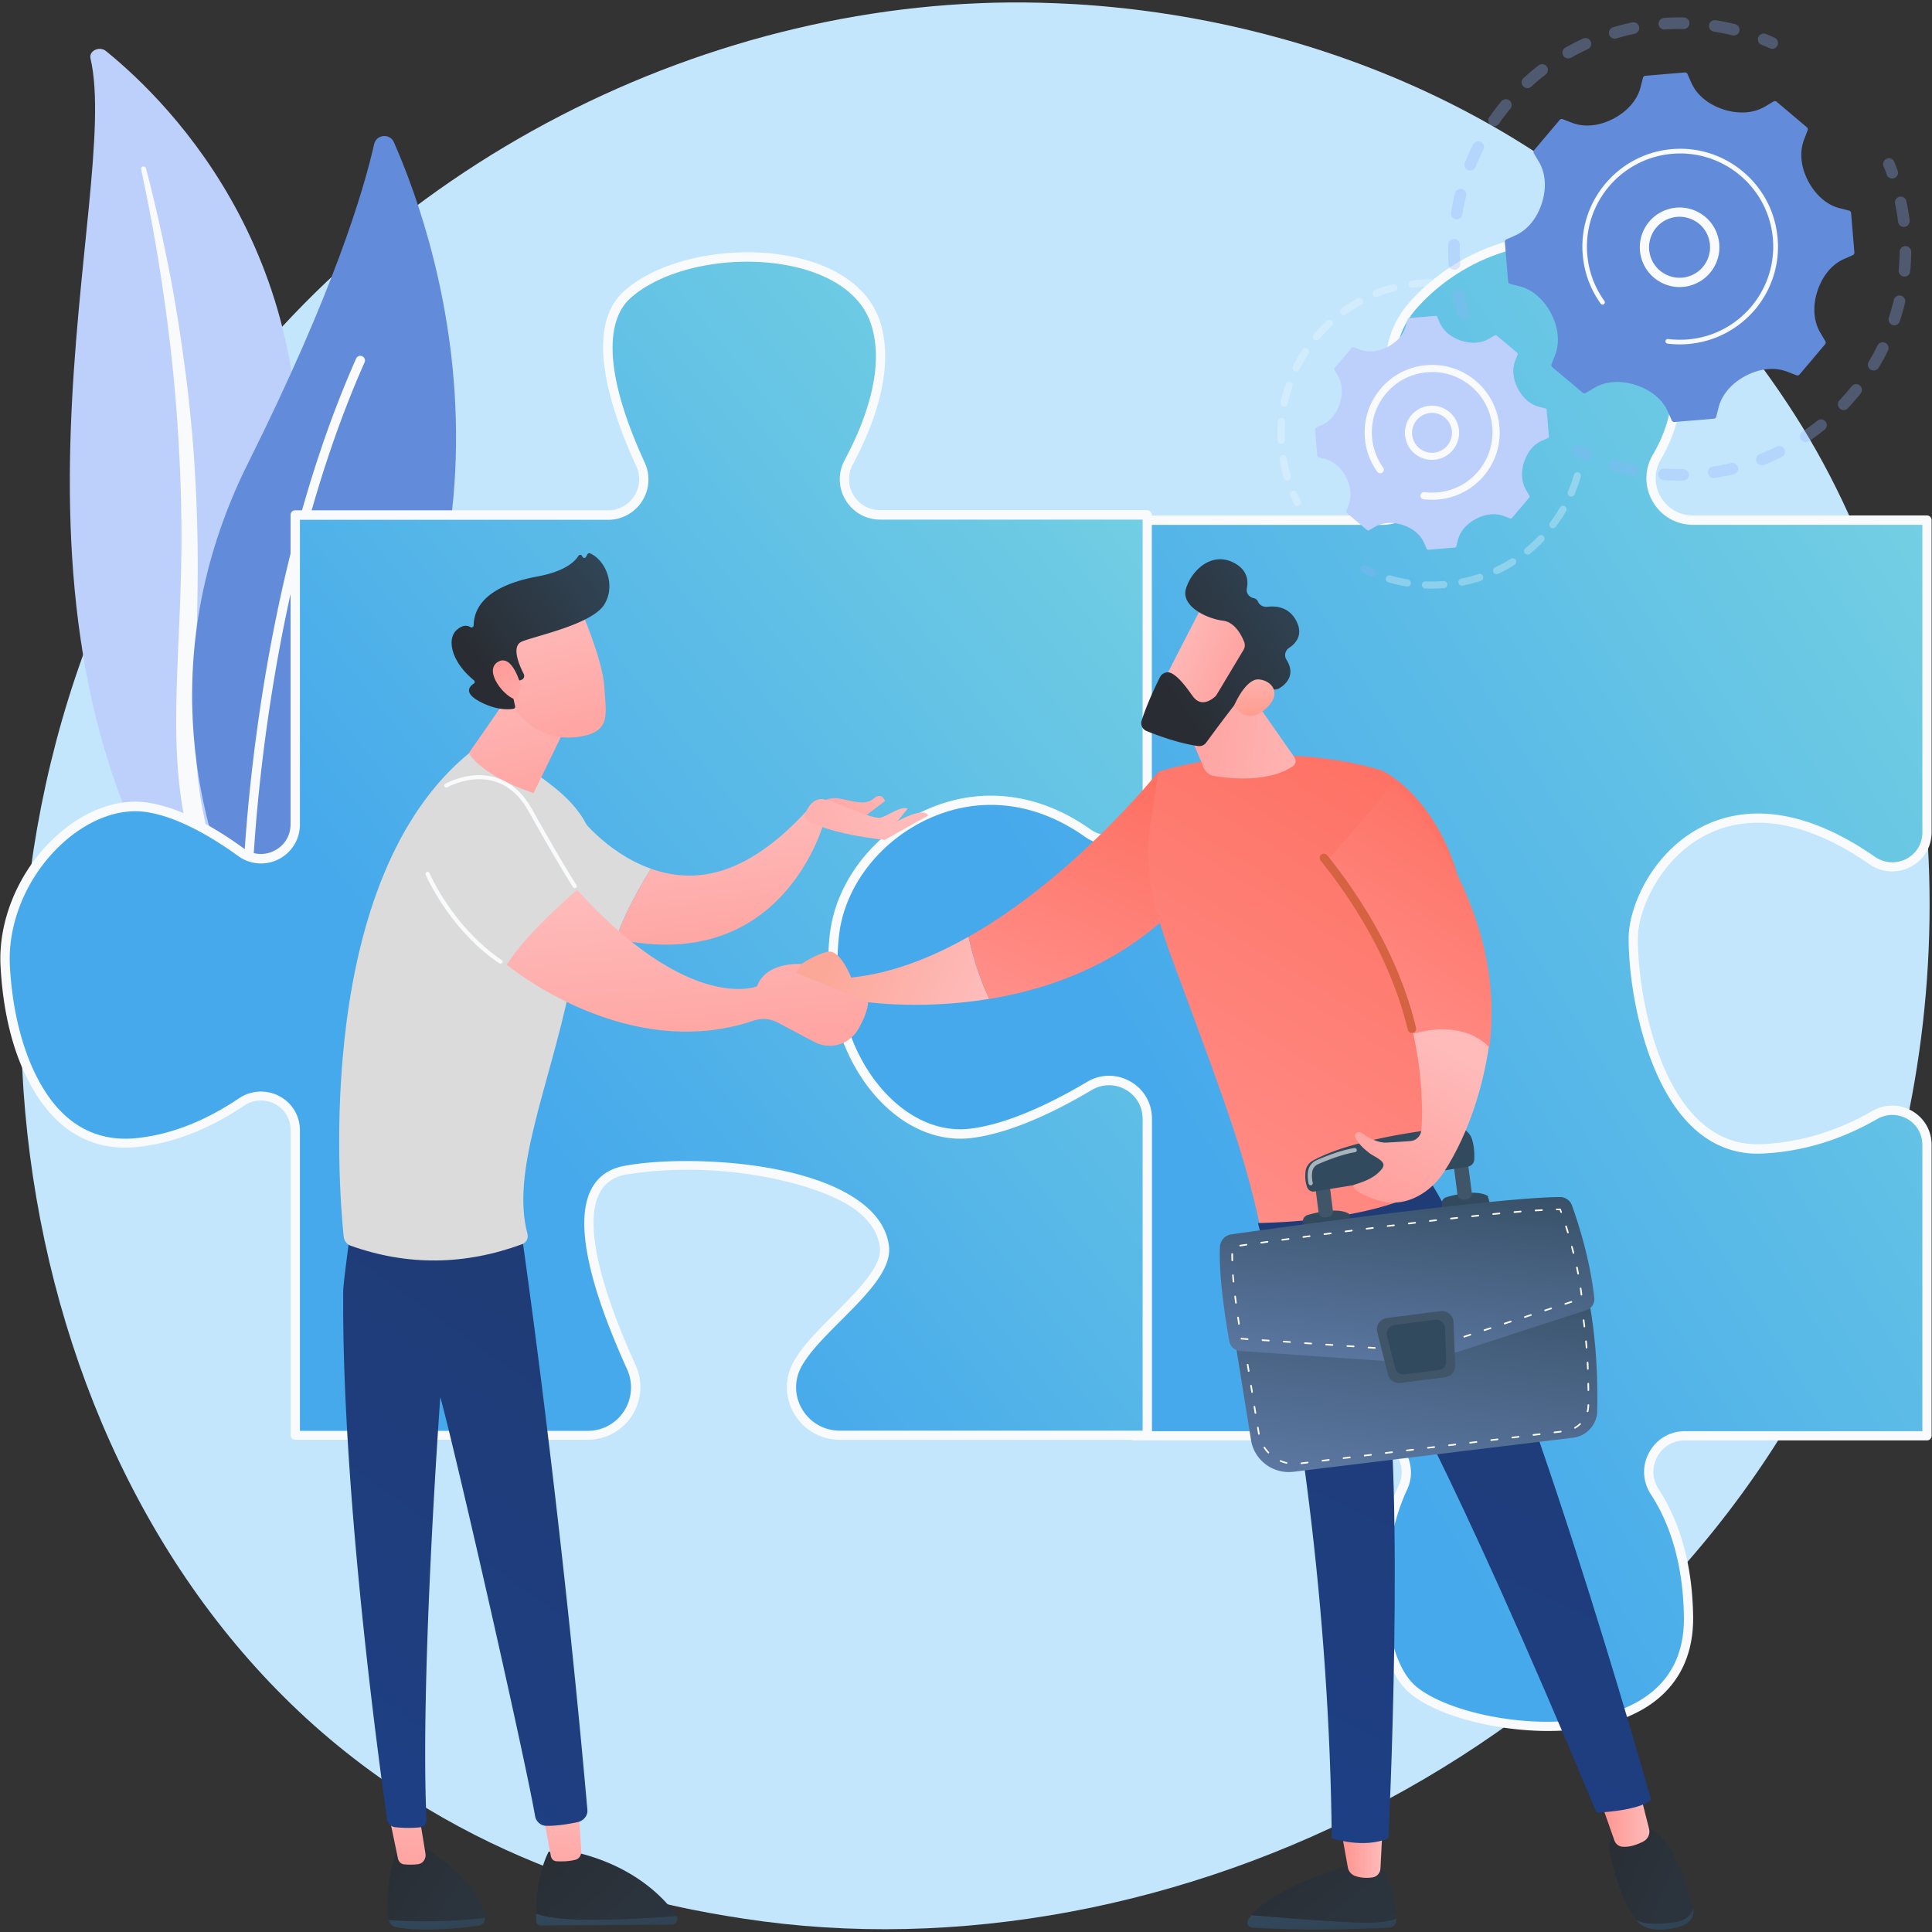 <svg width="541" height="541" fill="none" xmlns="http://www.w3.org/2000/svg"><rect width="100%" height="100%" fill="#333333" stroke="none"/><path d="M517.936 365.185c-51.861 122.108-189.985 190.506-309.782 172.062-19.484-3.006-72.926-11.949-120.24-54.136-91.08-81.232-110.564-242.059-37.079-355.399C104.296 45.188 200.156-1.566 291.237.766c19.619.5 94.819 3.604 160.885 58.106 9.713 7.998 31.105 27.02 50.397 57.2 45.309 70.825 49.202 169.537 15.417 249.113z" fill="#C3E6FD"/><path d="M25.338 16.357c-.501-2.12 2.486-3.546 4.336-2.062 18.617 15.09 63.348 60.303 52.209 139.3-13.992 99.117 9.925 135.291 39.681 157.357 0 0-40.876-10.368-66.585-47.082C-8.178 173.773 34.242 54.188 25.337 16.357z" fill="#BDD0FB"/><path d="M39.503 47.308c2.332 11.043 4.413 22.105 6.013 33.226a476.559 476.559 0 013.835 33.418c.829 11.158 1.407 22.355 1.446 33.533.096 11.178-.367 22.356-.887 33.573-.443 11.216-.964 22.51-.135 33.88.81 11.351 3.2 22.799 7.94 33.534 1.195 2.679 2.428 5.338 3.855 7.921 1.368 2.601 2.852 5.145 4.394 7.67a122.776 122.776 0 0010.56 14.531c7.864 9.232 17.346 17.403 27.811 24.341 1.098.733 2.679.559 3.527-.405.828-.925.636-2.254-.405-3.006-2.486-1.754-4.953-3.508-7.304-5.377-1.195-.906-2.352-1.869-3.508-2.814-1.118-.983-2.293-1.908-3.392-2.91-4.432-3.951-8.557-8.171-12.276-12.623-7.497-8.865-13.51-18.752-18.058-29.005a97.454 97.454 0 01-5.262-15.803c-1.29-5.377-2.1-10.85-2.543-16.362-.887-11.043-.482-22.221-.155-33.438.328-11.216.578-22.49.27-33.765a412.07 412.07 0 00-.752-16.882c-.154-2.814-.385-5.627-.616-8.422-.25-2.814-.52-5.608-.81-8.422a478.214 478.214 0 00-4.818-33.495c-2.081-11.1-4.49-22.163-7.381-33.129-.077-.308-.443-.501-.81-.443-.366.077-.597.366-.539.674z" fill="#F9FAFB"/><path d="M73.576 253.598c-2.274 2.429-6.302 1.735-7.67-1.31-7.574-16.729-24.727-65.95 3.584-122.668 23.917-47.892 32.32-76.145 35.269-89.23.616-2.776 4.413-3.142 5.55-.54 12.623 28.638 45.983 126.002-36.733 213.748z" fill="#628CDA"/><path d="M69.432 251.844c-.077.02-.173.02-.25.02-.713-.02-1.292-.598-1.272-1.311.019-.809 1.6-82.119 31.837-150.208a1.3 1.3 0 012.37 1.06c-30.025 67.607-31.606 148.397-31.606 149.206-.019.597-.481 1.118-1.079 1.233z" fill="#F9FAFB"/><path d="M397.195 128.02c-7.246-12.719-12.816-29.814-1.426-42.61 20.545-23.127 61.652-28.254 71.924 7.708 4.259 14.878 1.253 26.442-3.739 34.883-4.606 7.825 1.08 17.673 10.157 17.673h65.506v87.399c0 7.883-8.865 12.412-15.34 7.902-43.941-30.489-66.856 5.473-66.894 21.662-.058 17.981 7.766 60.361 36.019 59.069 12.913-.578 23.686-4.933 31.568-9.462 6.534-3.758 14.667.828 14.667 8.364v81.464h-67.781c-8.056 0-12.854 8.884-8.46 15.649 5.03 7.766 9.25 19.002 9.462 35.017.578 40.761-61.652 33.399-77.05 20.545-11.005-9.174-11.467-38.584-2.891-56.776 3.161-6.727-2.043-14.435-9.463-14.435h-65.988v-89.135c0-6.494-7.053-10.503-12.642-7.169-11.352 6.745-28.889 15.206-46.427 15.977-29.545 1.291-33.399-32.108-34.671-57.798-1.137-22.683 42.11-59.416 76.26-37.022 5.589 3.662 17.076 9.039 17.076 2.352v-83.584h70.016c9-.019 14.589-9.79 10.117-17.673z" fill="url(#paint0_linear_238_2292)"/><path d="M433.485 484.711c-3.45 0-7.015-.231-10.677-.694-11.756-1.484-22.452-5.223-27.887-9.771-11.871-9.906-11.698-40.356-3.237-58.337 1.271-2.698 1.059-5.724-.559-8.306-1.696-2.679-4.587-4.279-7.729-4.279h-65.988a1.291 1.291 0 01-1.291-1.291v-89.134a6.977 6.977 0 00-3.565-6.129c-2.236-1.272-4.895-1.252-7.131.077-11.679 6.938-29.332 15.38-47.044 16.151-13.625.597-23.454-5.994-29.178-19.581-4.876-11.525-6.186-26.403-6.841-39.45-.617-12.392 10.888-28.253 27.366-37.678 17.519-10.04 36.078-10.214 50.898-.481 5.146 3.372 12.103 6.263 14.377 5.049.193-.096.694-.366.694-1.619v-83.584c0-.713.578-1.291 1.291-1.291H387c3.758 0 7.131-1.927 9.02-5.184 1.908-3.276 1.908-7.208.038-10.542-10.349-18.174-10.792-33.418-1.272-44.114 12.566-14.127 32.532-21.45 48.528-17.808 12.546 2.853 21.643 12.103 25.613 26.018 3.738 13.124 2.447 25.208-3.855 35.904-1.908 3.257-1.946 7.15-.077 10.426 1.889 3.315 5.3 5.281 9.097 5.281h65.506c.713 0 1.291.578 1.291 1.291v87.4c0 4.163-2.197 7.786-5.878 9.713-3.681 1.927-8.094 1.638-11.525-.732-21.797-15.129-37.041-12.759-45.964-8.095-12.855 6.688-18.867 21.084-18.887 28.697-.038 13.914 4.433 38.968 16.921 50.936 5.05 4.837 11.005 7.131 17.731 6.842 10.677-.482 21.103-3.604 30.97-9.289 3.508-2.024 7.671-2.024 11.159-.02 3.43 1.985 5.473 5.531 5.473 9.502v81.463c0 .713-.578 1.292-1.291 1.292h-67.781c-3.295 0-6.186 1.715-7.747 4.586-1.561 2.891-1.426 6.264.366 9.039 6.225 9.598 9.482 21.604 9.675 35.711.173 12.585-5.551 22.009-16.594 27.271-6.533 3.141-14.839 4.76-24.032 4.76zm-114.766-83.95h64.677c4.048 0 7.748 2.043 9.926 5.473 2.081 3.296 2.351 7.343.732 10.812-8.73 18.54-7.42 46.928 2.544 55.234 10.214 8.519 41.088 14.3 59.821 5.358 10.195-4.857 15.283-13.24 15.109-24.9-.192-13.606-3.314-25.15-9.27-34.324-2.332-3.584-2.505-7.959-.462-11.698 2.024-3.719 5.782-5.955 10.021-5.955h66.49v-80.153c0-3.026-1.561-5.743-4.163-7.247-2.66-1.541-5.859-1.541-8.557.02-10.234 5.897-21.045 9.135-32.146 9.636-7.439.347-14.069-2.197-19.658-7.555-13.086-12.546-17.769-38.448-17.73-52.825.019-8.499 6.34-23.724 20.293-30.99 9.579-4.991 25.787-7.612 48.663 8.268 2.679 1.85 5.974 2.062 8.827.578 2.794-1.465 4.471-4.24 4.471-7.42v-86.108h-64.196c-4.76 0-9-2.467-11.351-6.591-2.352-4.105-2.313-8.981.077-13.047 5.935-10.061 7.15-21.45 3.604-33.862-4.741-16.612-15.495-22.317-23.686-24.186-15.129-3.45-34.054 3.546-46.003 16.998-6.071 6.822-10.715 19.503 1.6 41.107 2.351 4.125 2.332 9.039-.039 13.125-2.351 4.047-6.572 6.475-11.274 6.475h-68.744v82.273c0 2.313-1.118 3.392-2.062 3.893-4.973 2.679-16.536-4.837-17.037-5.165-13.992-9.173-31.549-8.961-48.181.579-15.417 8.826-26.634 24.013-26.056 35.306.636 12.816 1.928 27.425 6.649 38.564 5.339 12.662 14.069 18.54 26.673 17.981 17.172-.752 34.401-9 45.829-15.784 3.045-1.811 6.669-1.85 9.733-.096 3.045 1.734 4.876 4.876 4.876 8.383v87.843z" fill="#F9FAFB"/><path d="M67.602 308.582c-7.709 5.165-17.865 10.195-29.332 11.351-25.382 2.544-35.538-25.381-36.81-49.491-1.272-24.109 20.313-46.966 39.334-44.422 8.962 1.195 18.772 6.899 26.654 12.584 6.36 4.606 15.225.078 15.225-7.766v-86.61h87.612c7.304 0 12.141-7.535 9.096-14.184-6.88-14.936-14.589-37.639-3.835-47.448 16.728-15.225 61.941-15.225 69.553 7.612 4.26 12.797-1.522 28.176-7.458 39.238-3.565 6.669 1.253 14.724 8.808 14.724h74.776v80.212c0 8.556-9.675 13.876-16.651 8.923-32.358-22.954-67.684 1.252-70.922 28.233-3.816 31.722 16.497 58.376 38.082 55.832 10.946-1.291 23.55-7.478 33.283-13.279 7.15-4.259 16.208.848 16.208 9.174v88.595h-86.128c-9.848 0-16.439-10.273-12.18-19.157 5.088-10.581 25.96-23.57 24.707-33.611-2.544-20.313-47.756-25.324-72.097-21.546-18.579 2.891-9.347 31.953 1.214 55.253 4.047 8.923-2.409 19.061-12.199 19.061H82.673v-85.415c0-7.747-8.634-12.199-15.07-7.863z" fill="url(#paint1_linear_238_2292)"/><path d="M321.263 403.17h-86.128c-5.126 0-9.809-2.582-12.526-6.938-2.699-4.278-3.007-9.559-.81-14.088 2.197-4.548 7.131-9.482 11.891-14.261 6.572-6.572 13.356-13.356 12.7-18.637-.481-3.912-2.775-7.419-6.803-10.464-9.154-6.919-36.443-14.223-63.81-9.964-3.7.578-6.244 2.255-7.805 5.107-4.24 7.844-.79 24.553 10.002 48.335a14.77 14.77 0 01-1.021 14.165 14.633 14.633 0 01-12.354 6.726H82.673a1.291 1.291 0 01-1.291-1.291v-85.415c0-3.103-1.62-5.82-4.356-7.285-2.794-1.484-6.051-1.31-8.711.463-9.944 6.687-20.024 10.561-29.93 11.563-8.19.829-15.34-1.349-21.296-6.456-4.606-3.951-15.456-16.17-16.94-44.269-.674-12.912 5.204-26.769 15.36-36.135 7.844-7.246 17.114-10.754 25.459-9.636 7.728 1.041 16.901 5.338 27.231 12.835 2.583 1.87 5.82 2.12 8.654.675 2.833-1.446 4.51-4.202 4.51-7.401V144.19a1.29 1.29 0 011.29-1.291h87.612a8.71 8.71 0 007.343-4.009 8.712 8.712 0 00.578-8.326c-7.709-16.767-14.589-38.872-3.527-48.951 10.6-9.656 32.609-13.645 50.069-9.077 11.198 2.929 18.868 9.058 21.605 17.248 4.452 13.337-1.639 29.255-7.536 40.279-1.465 2.737-1.387 5.936.193 8.576 1.58 2.641 4.375 4.221 7.478 4.221h74.776c.713 0 1.291.578 1.291 1.291v80.211c0 4.549-2.525 8.673-6.591 10.773-3.989 2.063-8.499 1.754-12.103-.79-13.703-9.732-29.12-11.602-43.382-5.28-13.837 6.128-23.84 18.925-25.478 32.608-2.081 17.307 3.238 34.69 13.896 45.348 6.745 6.764 14.82 9.983 22.741 9.039 11.062-1.311 23.917-7.844 32.782-13.106 3.777-2.254 8.306-2.293 12.122-.115 3.797 2.158 6.052 6.051 6.052 10.426v88.595c0 .732-.598 1.31-1.311 1.31zm-129.047-78.053c17.037 0 37.6 3.084 48.913 11.622 4.606 3.469 7.227 7.574 7.805 12.218.81 6.534-6.417 13.78-13.432 20.795-4.626 4.625-9.386 9.386-11.39 13.548-1.793 3.739-1.542 8.056.674 11.583 2.255 3.585 6.11 5.724 10.33 5.724h84.837v-87.323c0-3.43-1.773-6.475-4.741-8.152-2.988-1.696-6.534-1.657-9.502.097-9.058 5.396-22.298 12.103-33.803 13.452-8.711 1.021-17.557-2.448-24.881-9.791-11.197-11.216-16.805-29.428-14.627-47.506 1.754-14.57 12.353-28.176 27.019-34.671 15.148-6.706 31.472-4.74 45.945 5.532 2.795 1.985 6.322 2.216 9.405.616 3.2-1.657 5.185-4.895 5.185-8.46V145.5h-73.485c-4.009 0-7.632-2.062-9.694-5.492-2.063-3.431-2.159-7.613-.27-11.14 5.647-10.561 11.525-25.767 7.362-38.216-2.448-7.343-9.482-12.855-19.793-15.553-16.709-4.356-37.638-.636-47.66 8.499-4.471 4.066-9.887 15.456 4.124 45.945a11.25 11.25 0 01-.751 10.812 11.253 11.253 0 01-9.521 5.203H83.983v85.318a10.85 10.85 0 01-5.936 9.713 10.833 10.833 0 01-11.35-.886c-9.849-7.131-18.85-11.39-26.057-12.354-7.574-1.002-16.073 2.255-23.358 8.981-9.597 8.866-15.167 21.913-14.512 34.093.983 18.79 6.977 34.651 16.035 42.437 5.377 4.626 11.89 6.591 19.349 5.84 9.482-.944 19.156-4.683 28.735-11.139 3.411-2.294 7.786-2.525 11.37-.598 3.585 1.908 5.724 5.493 5.724 9.578v84.124h80.597c4.143 0 7.94-2.062 10.176-5.551 2.254-3.507 2.563-7.863.848-11.679-11.294-24.899-14.628-41.936-9.926-50.628 1.928-3.584 5.185-5.743 9.694-6.437 4.683-.829 10.523-1.253 16.844-1.253z" fill="#F9FAFB"/><path d="M410.089 89.437a1.609 1.609 0 01-1.85-1.137 62.713 62.713 0 01-1.35-5.377 1.643 1.643 0 011.253-1.927h.039c.867-.154 1.715.405 1.888 1.272.347 1.715.791 3.43 1.292 5.107a1.625 1.625 0 01-1.099 2.024c-.077.02-.135.02-.173.038zm-2.506-13.914c-.058.02-.135.02-.192.02-.887.057-1.677-.618-1.735-1.504a66.304 66.304 0 01-.135-5.531c.019-.906.752-1.6 1.658-1.6a1.62 1.62 0 011.599 1.657 60.196 60.196 0 00.135 5.262c.039.81-.54 1.542-1.33 1.696zm.636-14.127a1.363 1.363 0 01-.559 0 1.616 1.616 0 01-1.349-1.85 66.254 66.254 0 011.099-5.435 1.607 1.607 0 011.966-1.175 1.607 1.607 0 011.175 1.965 59.019 59.019 0 00-1.04 5.146c-.097.694-.636 1.214-1.292 1.35zm3.778-13.645a1.493 1.493 0 01-.906-.096c-.829-.328-1.234-1.272-.906-2.12a66.643 66.643 0 012.293-5.05 1.63 1.63 0 012.178-.712 1.612 1.612 0 01.713 2.178 60.184 60.184 0 00-2.178 4.798 1.57 1.57 0 01-1.194 1.002zm6.706-12.45c-.404.078-.848 0-1.233-.27-.732-.52-.925-1.522-.405-2.254a66.48 66.48 0 013.354-4.413 1.623 1.623 0 012.293-.212c.694.578.79 1.6.212 2.293a66.245 66.245 0 00-3.18 4.182c-.25.386-.636.597-1.041.675zm9.309-10.638a1.66 1.66 0 01-1.503-.5c-.598-.656-.559-1.697.096-2.294a62.74 62.74 0 014.24-3.566c.713-.54 1.734-.424 2.274.29a1.64 1.64 0 01-.289 2.274 55.85 55.85 0 00-4.028 3.392 1.636 1.636 0 01-.79.404zM485.79 9.92a1.694 1.694 0 01-.694-.02 58.284 58.284 0 00-5.165-1.04 1.616 1.616 0 01-1.349-1.85 1.616 1.616 0 011.85-1.35c1.812.29 3.643.656 5.435 1.1a1.634 1.634 0 011.195 1.965 1.615 1.615 0 01-1.272 1.195zm-46.35 6.418a1.66 1.66 0 01-1.715-.79 1.622 1.622 0 01.617-2.217 65.998 65.998 0 014.933-2.524 1.644 1.644 0 012.159.79c.366.81.019 1.773-.79 2.158a71.016 71.016 0 00-4.683 2.39 1.907 1.907 0 01-.521.193zm32.32-8.23a.915.915 0 01-.328.02c-1.754-.02-3.507.02-5.261.135-.887.057-1.677-.617-1.735-1.504-.057-.886.617-1.676 1.504-1.734 1.831-.135 3.7-.174 5.531-.154a1.62 1.62 0 011.599 1.657c0 .79-.578 1.446-1.31 1.58zm-19.311 2.68a1.61 1.61 0 01-1.85-1.138 1.623 1.623 0 011.098-2.023 72.776 72.776 0 015.358-1.369h.039c.867-.154 1.715.405 1.888 1.272.193.887-.385 1.735-1.252 1.928-1.716.366-3.431.79-5.088 1.29a.416.416 0 00-.193.04zm44.115 2.852a1.683 1.683 0 01-.964-.116 49.82 49.82 0 00-2.332-.983c-.829-.328-1.233-1.272-.906-2.12.328-.829 1.272-1.233 2.12-.906a54.95 54.95 0 012.448 1.041 1.624 1.624 0 01.809 2.14 1.61 1.61 0 01-1.175.944zm33.61 36.328c-.771.135-1.561-.29-1.831-1.04a58.381 58.381 0 00-.906-2.371 1.64 1.64 0 01.887-2.12c.828-.347 1.773.058 2.12.886.327.829.655 1.658.944 2.486a1.624 1.624 0 01-.983 2.082.652.652 0 01-.231.077zm-47.834 83.506c-.733.135-1.465.27-2.217.386a1.63 1.63 0 01-1.85-1.368 1.63 1.63 0 011.369-1.851 71.24 71.24 0 005.088-.983 1.605 1.605 0 011.946 1.195c.212.868-.328 1.754-1.195 1.947-1.041.25-2.081.462-3.141.674zm-10.754 1.08a1.292 1.292 0 01-.27.019 73.54 73.54 0 01-5.454-.135 1.622 1.622 0 01-1.503-1.734 1.609 1.609 0 011.734-1.504c1.716.116 3.45.154 5.165.135a1.622 1.622 0 011.658 1.6c0 .79-.559 1.464-1.33 1.619zm22.047-4.298a1.638 1.638 0 01-1.811-1.002c-.328-.829.096-1.773.925-2.101a54.543 54.543 0 004.741-2.081 1.64 1.64 0 012.178.751 1.64 1.64 0 01-.752 2.178 67.515 67.515 0 01-4.992 2.197c-.096 0-.192.039-.289.058zm-35.904 2.968a1.788 1.788 0 01-.636 0 70.395 70.395 0 01-5.28-1.33 1.623 1.623 0 01-1.099-2.023 1.623 1.623 0 012.024-1.099c1.638.501 3.334.925 5.01 1.272a1.604 1.604 0 011.253 1.927 1.558 1.558 0 01-1.272 1.253zm48.219-9.424a1.603 1.603 0 01-1.638-.694 1.618 1.618 0 01.443-2.255 64.167 64.167 0 004.163-3.064 1.621 1.621 0 012.274.25 1.62 1.62 0 01-.25 2.274 70.637 70.637 0 01-4.375 3.238 1.557 1.557 0 01-.617.251zm10.619-9a1.55 1.55 0 01-1.407-.424 1.618 1.618 0 01-.057-2.294 59.434 59.434 0 003.392-3.912 1.622 1.622 0 012.274-.251c.693.559.809 1.581.25 2.275a73.136 73.136 0 01-3.565 4.105 1.49 1.49 0 01-.887.501zm8.403-11.082c-.366.077-.771 0-1.137-.193a1.63 1.63 0 01-.559-2.235 61.102 61.102 0 002.467-4.549c.385-.809 1.368-1.136 2.178-.751.809.385 1.137 1.368.751 2.178a57.417 57.417 0 01-2.601 4.779 1.657 1.657 0 01-1.099.771zm5.782-12.662a1.47 1.47 0 01-.81-.058 1.636 1.636 0 01-1.04-2.043 65.873 65.873 0 001.406-4.972 1.642 1.642 0 011.947-1.214 1.641 1.641 0 011.214 1.947 70.491 70.491 0 01-1.484 5.242 1.654 1.654 0 01-1.233 1.098zm2.852-13.625c-.154.019-.289.038-.463.019-.886-.077-1.541-.886-1.464-1.773.154-1.715.25-3.45.27-5.165.019-.906.751-1.619 1.638-1.6.905.02 1.619.752 1.599 1.638a63.4 63.4 0 01-.289 5.435c-.038.733-.597 1.31-1.291 1.446zm-.193-13.915c-.038 0-.058.02-.096.02a1.624 1.624 0 01-1.812-1.407 60.986 60.986 0 00-.578-3.758 32.179 32.179 0 00-.27-1.35c-.192-.886.386-1.734 1.253-1.927.886-.212 1.734.386 1.927 1.253.097.462.193.944.289 1.407.251 1.31.444 2.64.617 3.95.077.868-.501 1.658-1.33 1.812zm-88.941 65.372a1.685 1.685 0 01-.964-.116 55.276 55.276 0 01-2.389-1.156 1.613 1.613 0 01-.713-2.178 1.628 1.628 0 012.177-.713 62.92 62.92 0 002.274 1.098 1.64 1.64 0 01.81 2.159 1.723 1.723 0 01-1.195.906z" opacity=".3" fill="#91B3FA"/><path d="M443.16 109.962c.25.212.597.232.886.077l2.308-1.372c3.505-2.084 7.754-2.114 11.637-.87 3.874 1.241 7.402 3.748 9.042 7.471l1.084 2.461c.135.289.444.482.752.443l11.043-.925a.735.735 0 00.674-.578l.659-2.59c1.006-3.954 4.075-7.018 7.698-8.896 3.612-1.873 7.8-2.541 11.594-1.072l2.521.975a.743.743 0 00.848-.212l7.15-8.46a.786.786 0 00.077-.887l-1.368-2.3c-2.087-3.51-2.117-7.763-.872-11.652 1.239-3.87 3.74-7.397 7.457-9.043l2.473-1.095c.289-.135.481-.443.443-.751l-.925-11.044a.738.738 0 00-.578-.674l-2.59-.659c-3.954-1.005-7.019-4.075-8.897-7.697-1.872-3.613-2.54-7.8-1.072-11.595l.976-2.52a.742.742 0 00-.212-.849l-8.461-7.15a.785.785 0 00-.886-.077l-2.301 1.369c-3.509 2.087-7.763 2.116-11.651.872-3.871-1.24-7.397-3.741-9.043-7.457l-1.095-2.473c-.135-.29-.444-.482-.752-.443l-11.043.925a.736.736 0 00-.674.578l-.659 2.59c-1.006 3.954-4.075 7.018-7.698 8.896-3.612 1.873-7.8 2.54-11.594 1.072l-2.521-.976a.744.744 0 00-.848.212l-7.15 8.46a.786.786 0 00-.077.887l1.368 2.301c2.087 3.51 2.117 7.763.872 11.652-1.239 3.87-3.74 7.396-7.457 9.042l-2.473 1.096c-.289.135-.481.443-.443.751l.925 11.043a.737.737 0 00.578.675l2.59.658c3.954 1.006 7.019 4.076 8.896 7.698 1.873 3.613 2.541 7.8 1.073 11.595l-.976 2.52a.742.742 0 00.212.848l8.48 7.15z" fill="#628CDA"/><path d="M472.357 80.187c-5.339 1.002-10.754-2.043-12.566-7.324-2.004-5.8 1.099-12.16 6.919-14.146 2.814-.963 5.839-.79 8.499.52 2.679 1.311 4.683 3.566 5.647 6.38 2.004 5.8-1.099 12.16-6.919 14.146-.52.192-1.06.327-1.58.424zm-3.585-19.35a9.678 9.678 0 00-1.233.328c-4.452 1.523-6.823 6.398-5.3 10.85 1.522 4.452 6.398 6.823 10.85 5.3 4.452-1.522 6.822-6.398 5.3-10.85a8.419 8.419 0 00-4.336-4.895 8.492 8.492 0 00-5.281-.733z" fill="#F9FAFB"/><path d="M475.537 95.951a33.6 33.6 0 01-2.795.386c-.289.02-.597.038-.886.058a27.597 27.597 0 01-4.375-.116h-.058c-.057 0-.115-.02-.173-.02-.116-.019-.212-.019-.328-.038a.656.656 0 01-.559-.52.4.4 0 010-.212c.039-.347.367-.598.733-.56 1.831.232 3.7.27 5.55.117 9.212-.771 16.902-6.264 20.911-13.896 2.235-4.24 3.314-9.154 2.89-14.28a23.721 23.721 0 00-.366-2.66c-1.098-5.878-4.163-11.159-8.788-15.07a25.975 25.975 0 00-19.022-6.072c-14.338 1.215-25.015 13.838-23.801 28.176.077.887.193 1.754.347 2.621a25.805 25.805 0 004.452 10.407.742.742 0 01.116.25.678.678 0 01-.251.656.65.65 0 01-.906-.154 27.171 27.171 0 01-5.03-13.683c-1.272-15.052 9.945-28.311 24.996-29.583 7.285-.617 14.377 1.657 19.966 6.379 4.857 4.105 8.075 9.655 9.232 15.822.173.925.289 1.85.385 2.795.617 7.285-1.657 14.377-6.36 19.966-4.162 4.857-9.713 8.075-15.88 9.231z" fill="#F9FAFB"/><path d="M363.489 141.684a.996.996 0 01-1.08-.539 51.453 51.453 0 01-1.098-2.313 1.005 1.005 0 01.52-1.31c.501-.232 1.099.019 1.311.52.327.752.674 1.484 1.04 2.216a.996.996 0 01-.443 1.349c-.077.02-.173.058-.25.077zm-2.853-7.169a.993.993 0 01-1.137-.694 46.428 46.428 0 01-1.021-4.297c-.058-.309-.116-.617-.154-.906-.097-.54.308-1.041.828-1.157.54-.096 1.06.29 1.157.829.057.289.096.578.154.867.25 1.369.578 2.756.983 4.086a1.024 1.024 0 01-.675 1.253c-.077 0-.096 0-.135.019zm-1.696-10.272c-.038 0-.096.019-.135.019a.994.994 0 01-1.04-.963 44.88 44.88 0 01.096-5.339 1.01 1.01 0 011.079-.925.999.999 0 01.925 1.079 40.697 40.697 0 00-.096 5.088c0 .501-.347.945-.829 1.041zm.848-10.388c-.115.02-.25.02-.385 0a1 1 0 01-.771-1.195 43.19 43.19 0 011.407-5.145.988.988 0 011.272-.617c.52.173.809.752.616 1.272a43.264 43.264 0 00-1.349 4.914.986.986 0 01-.79.771zm3.373-9.848a.971.971 0 01-.617-.077 1.004 1.004 0 01-.462-1.349c.77-1.6 1.657-3.16 2.621-4.645a.999.999 0 011.387-.289.998.998 0 01.289 1.388 38.445 38.445 0 00-2.505 4.433 1.051 1.051 0 01-.713.539zm5.666-8.73a.997.997 0 01-.829-.212.985.985 0 01-.115-1.407 43.493 43.493 0 013.681-3.874c.404-.385 1.04-.347 1.426.058.385.405.347 1.04-.058 1.426a45.208 45.208 0 00-3.508 3.681c-.173.174-.385.29-.597.328zm7.612-7.092a.994.994 0 01-1.002-.405.999.999 0 01.232-1.407 42.224 42.224 0 014.509-2.852 1 1 0 011.369.404 1 1 0 01-.405 1.369 41.35 41.35 0 00-4.298 2.717.762.762 0 01-.405.174zm9.135-5.011c-.462.077-.944-.154-1.117-.617a1 1 0 01.559-1.31 42.1 42.1 0 015.068-1.658.987.987 0 011.214.713.987.987 0 01-.713 1.214 41.7 41.7 0 00-4.837 1.58.237.237 0 01-.174.078zm15.264-2.987c-.058.019-.116.019-.173.019-1.465.02-2.949.116-4.414.27-.231.019-.443.058-.655.077a.976.976 0 01-1.118-.867c-.077-.56.309-1.08.867-1.118.232-.039.463-.058.694-.077a46.95 46.95 0 014.626-.29.996.996 0 011.002 1.003.994.994 0 01-.829.983z" opacity=".3" fill="#F9FAFB"/><g opacity=".3"><path d="M409.569 163.982c-.54.097-1.06-.25-1.176-.79a.994.994 0 01.791-1.175 41.69 41.69 0 004.837-1.272 1.014 1.014 0 011.272.636 1.016 1.016 0 01-.636 1.272 50.74 50.74 0 01-5.088 1.329zm-5.088.694c-.038 0-.077.019-.116.019a43.263 43.263 0 01-5.242.097.995.995 0 01-.963-1.041 1.008 1.008 0 011.04-.964c1.658.078 3.354.039 5.011-.096a.998.998 0 011.079.925.991.991 0 01-.809 1.06zm14.801-3.912a1.021 1.021 0 01-1.098-.559 1 1 0 01.481-1.33 42.07 42.07 0 004.395-2.409 1.02 1.02 0 011.387.309 1.022 1.022 0 01-.308 1.387 44.472 44.472 0 01-4.606 2.525c-.077.038-.174.058-.251.077zm-25.034 3.469a1.063 1.063 0 01-.347 0 42.868 42.868 0 01-5.127-1.176c-.539-.154-.829-.713-.674-1.252a1.014 1.014 0 011.252-.675c1.6.463 3.238.848 4.876 1.118.54.096.925.617.829 1.156-.077.443-.405.771-.809.829zm33.687-8.942a1.041 1.041 0 01-.963-.347 1.005 1.005 0 01.135-1.407 43.974 43.974 0 003.681-3.392c.385-.405 1.021-.405 1.426-.039.405.386.405 1.022.038 1.426a48.207 48.207 0 01-3.854 3.566 1.2 1.2 0 01-.463.193zm7.093-7.382a.924.924 0 01-.791-.192.992.992 0 01-.192-1.407 40.29 40.29 0 002.756-4.182c.269-.482.886-.636 1.368-.367.482.27.636.887.366 1.369a43.987 43.987 0 01-2.891 4.375.885.885 0 01-.616.404zm5.126-8.865a.996.996 0 01-.578-.058c-.501-.212-.752-.809-.521-1.31a41.427 41.427 0 001.677-4.722.998.998 0 011.234-.694.998.998 0 01.693 1.234 45.827 45.827 0 01-1.753 4.953 1.061 1.061 0 01-.752.597z" fill="#F9FAFB"/><path d="M384.38 161.323a1.003 1.003 0 01-.578-.058 42.075 42.075 0 01-2.313-1.099.996.996 0 01-.443-1.349.997.997 0 011.349-.443c.713.366 1.465.713 2.216 1.041.501.212.732.809.52 1.31-.154.328-.443.54-.751.598z" fill="#91B3FA"/></g><path d="M382.818 148.43a.53.53 0 00.578.057l1.529-.911c2.347-1.4 5.196-1.424 7.798-.591 2.59.83 4.944 2.51 6.04 4.999l.726 1.649c.096.193.289.328.501.309l7.381-.617a.492.492 0 00.443-.386l.449-1.765c.668-2.633 2.713-4.673 5.126-5.921 2.431-1.256 5.246-1.714 7.797-.725l1.661.645a.52.52 0 00.578-.155l4.779-5.666a.53.53 0 00.058-.578l-.911-1.528c-1.4-2.347-1.424-5.196-.591-7.799.829-2.59 2.51-4.943 4.999-6.039l1.649-.726c.193-.096.327-.289.308-.501l-.617-7.381a.493.493 0 00-.385-.444l-1.765-.448c-2.633-.669-4.674-2.714-5.921-5.127-1.256-2.431-1.715-5.245-.725-7.796l.644-1.661a.52.52 0 00-.154-.578l-5.666-4.78a.531.531 0 00-.578-.057l-1.528.91c-2.347 1.4-5.196 1.425-7.799.592-2.59-.83-4.943-2.51-6.039-5l-.726-1.648c-.097-.193-.289-.328-.501-.309l-7.382.617a.492.492 0 00-.443.386l-.448 1.765c-.669 2.633-2.714 4.674-5.127 5.92-2.431 1.257-5.246 1.715-7.797.726l-1.66-.645a.522.522 0 00-.579.154l-4.779 5.667a.532.532 0 00-.058.578l.912 1.528c1.399 2.347 1.423 5.196.59 7.798-.829 2.591-2.509 4.944-4.999 6.04l-1.649.726c-.192.096-.327.289-.308.501l.617 7.381a.493.493 0 00.385.444l1.766.448c2.632.669 4.673 2.714 5.92 5.127 1.257 2.431 1.715 5.245.725 7.796l-.644 1.661a.52.52 0 00.154.578l5.666 4.78z" fill="#BDD0FB"/><path d="M402.361 128.637a7.633 7.633 0 01-4.703-.636 7.507 7.507 0 01-3.835-4.355c-1.368-3.951.752-8.287 4.702-9.637 3.971-1.349 8.288.752 9.637 4.703a7.5 7.5 0 01-.367 5.801 7.603 7.603 0 01-4.355 3.854 6.785 6.785 0 01-1.079.27zm-2.39-12.932c-.27.058-.52.116-.79.212-2.91 1.003-4.471 4.182-3.469 7.093a5.522 5.522 0 002.833 3.199 5.55 5.55 0 004.259.27 5.519 5.519 0 003.199-2.833 5.549 5.549 0 00.27-4.26c-.925-2.659-3.643-4.182-6.302-3.681z" fill="#F9FAFB"/><path d="M404.558 139.622c-.617.116-1.253.193-1.908.251-1.272.115-2.583.077-3.855-.058-.058 0-.115-.019-.173-.019a.982.982 0 01-.848-.81.798.798 0 010-.308c.077-.54.578-.925 1.118-.867 1.194.154 2.389.173 3.584.077.058 0 .135-.02.193-.02a16.76 16.76 0 007.786-2.775 16.825 16.825 0 003.392-3.025c.013-.013.023-.028.034-.042.009-.012.02-.022.03-.033.025-.024.044-.055.066-.081 2.887-3.444 4.262-7.802 3.898-12.275a24.242 24.242 0 00-.232-1.715 16.664 16.664 0 00-5.704-9.752 16.852 16.852 0 00-12.315-3.932c-4.491.386-8.576 2.487-11.486 5.936a16.852 16.852 0 00-3.932 12.315c.039.578.116 1.137.231 1.696.463 2.429 1.427 4.741 2.872 6.745a.84.84 0 01.173.405.995.995 0 01-.404 1.002.997.997 0 01-1.407-.231 18.728 18.728 0 01-3.219-7.535 15.675 15.675 0 01-.25-1.908 18.77 18.77 0 014.394-13.78 18.783 18.783 0 0112.854-6.63 18.768 18.768 0 0113.78 4.394 18.85 18.85 0 016.379 10.928c.116.636.212 1.272.27 1.927.848 9.713-5.917 18.366-15.321 20.12z" fill="#F9FAFB"/><path d="M238.354 273.738s-3.026-7.94-6.553-7.227c-3.527.732-7.381 3.43-7.381 3.43l-5.666 7.651s15.899 6.264 21.488 2.679c0 0 16.247 2.814 36.752-.559-2.968-6.263-4.741-12.546-5.781-17.422-10.369 5.897-21.566 10.291-32.859 11.448z" fill="url(#paint2_linear_238_2292)"/><path d="M324.385 216.094s-23.262 29.294-53.153 46.215c1.041 4.876 2.814 11.14 5.782 17.422 15.514-2.544 33.475-8.614 48.681-22.124l-1.31-41.513z" fill="url(#paint3_linear_238_2292)"/><path d="M353.39 345.912c-4.549-21.604-9.097-34.112-24.322-75.046-4.799-12.893-9.135-25.921-7.034-39.508l2.37-15.264s29.583-10.021 62.384-.424c0 0 44.75 19.446 14.358 115.46-13.722 15.322-29.756 19.697-47.756 14.782z" fill="url(#paint4_linear_238_2292)"/><path d="M329.415 196.61l7.67 18.444c.482 1.156 1.542 1.985 2.775 2.216 4.433.752 15.129 1.947 22.144-2.679a1.803 1.803 0 00.482-2.505l-14.184-20.352-18.887 4.876z" fill="url(#paint5_linear_238_2292)"/><path d="M337.356 168.415c-.328.308-13.606 26.384-13.606 26.384l15.051 7.265 16.266-22.837c0-.02-12.315-15.9-17.711-10.812z" fill="url(#paint6_linear_238_2292)"/><path d="M348.225 181.963l-7.497 12.508c-.116.193-.25.366-.405.52-.886.829-3.95 3.257-6.321-.038-2.023-2.814-3.912-5.358-5.936-6.418-1.175-.617-2.64-.115-3.237 1.06-1.234 2.448-3.624 7.439-5.146 12.18a2.372 2.372 0 001.387 2.93c3.045 1.233 9.078 3.469 14.416 4.201a2.413 2.413 0 002.274-.964c2.294-3.141 8.788-11.948 10.985-14.165 2.063-2.043 5.84-1.272 7.555-.79a2.414 2.414 0 001.927-.25c1.735-1.041 4.761-3.643 1.985-8.056-.693-1.099-.327-2.544.752-3.257 1.927-1.272 4.028-3.662 2.043-7.536-2.024-3.912-5.647-4.278-8.114-3.97-1.098.135-2.197-.443-2.621-1.445-.193-.443-.559-.829-1.233-.983-1.291-.27-2.139-1.446-1.889-2.737.443-2.216.116-5.107-3.43-7.053-6.495-3.566-12.18 2.254-13.626 7.15-1.445 4.914 5.82 8.383 10.388 8.961 3.353.424 5.184 4.086 5.936 5.994.25.732.192 1.503-.193 2.158z" fill="url(#paint7_linear_238_2292)"/><path d="M345.585 197.535s3.237-7.593 6.918-7.285c3.701.309 6.611 3.99 2.024 8.133-5.685 5.146-8.942-.848-8.942-.848z" fill="url(#paint8_linear_238_2292)"/><path d="M350.46 536.283c7.15.617 19.542 1.619 29.333 2.043 5.878.251 9.269-.308 11.216-1.098 0 .212 0 .424-.019.616-.039 1.022-.887 1.851-1.928 1.908-18.482 1.041-33.167.367-38.409.039-1.079-.058-1.735-1.233-1.176-2.158.289-.463.636-.906.983-1.35z" fill="url(#paint9_linear_238_2292)"/><path d="M379.793 538.326c-9.771-.424-22.183-1.426-29.333-2.043 7.035-8.614 29.333-14.434 29.333-14.434h6.302c4.336 6.244 4.953 12.199 4.914 15.379-1.946.79-5.338 1.349-11.216 1.098z" fill="url(#paint10_linear_238_2292)"/><path d="M387.154 511.557l-.597 11.66a2.637 2.637 0 01-2.274 2.505c-1.253.174-2.949.212-4.741-.385a3.167 3.167 0 01-2.12-2.429l-2.043-11.351h11.775z" fill="url(#paint11_linear_238_2292)"/><path d="M468.985 538.249c3.103-.424 4.51-2.043 5.088-3.758 0 .019 0 .039.019.039.463 1.811-.597 3.7-2.717 4.586-2.564 1.08-5.339 1.272-7.517 1.176-2.331-.096-4.451-1.06-5.627-2.602l-.019-.019c2.312 1.156 5.589 1.291 10.773.578z" fill="url(#paint12_linear_238_2292)"/><path d="M454.357 511.48h5.203c7.921-.154 12.874 16.536 14.512 22.992-.597 1.715-1.985 3.334-5.087 3.758-5.165.713-8.442.578-10.774-.578-4.278-5.628-6.398-13.857-7.419-18.675-1.176-5.454 3.565-7.497 3.565-7.497z" fill="url(#paint13_linear_238_2292)"/><path d="M458.886 500.668l2.891 11.467c.347 1.407-.328 2.853-1.619 3.527-1.619.829-3.893 1.696-5.974 1.446-.983-.116-1.793-.81-2.12-1.735l-4.24-12.064 11.062-2.641z" fill="url(#paint14_linear_238_2292)"/><path d="M462.336 503.983c-3.585 3.18-15.264 3.604-15.264 3.604-42.052-100.929-59.59-128.719-59.59-128.719 6.071 38.101 1.311 135.869 1.311 135.869-6.938 3.064-15.88 0-15.88 0-.559-62.365-9.348-129.374-20.66-172.255 28.426-.636 43.863-6.842 48.797-10.735 23.686 38.198 61.286 172.236 61.286 172.236z" fill="url(#paint15_linear_238_2292)"/><path d="M345.083 370.696l5.223 32.532c.905 5.666 6.167 9.597 11.891 8.904l78.264-9.54a7.713 7.713 0 006.803-7.497c.174-8.403-.154-23.358-3.681-36.983l-98.5 12.584z" fill="url(#paint16_linear_238_2292)"/><path d="M364.394 409.973c-.116 0-.212-.077-.212-.193-.019-.115.077-.231.193-.25l1.773-.212c.135-.019.231.077.25.193.02.115-.077.231-.192.25l-1.774.212h-.038zm-4.124-.115h-.058a10.738 10.738 0 01-1.735-.559c-.115-.039-.173-.174-.115-.289.058-.116.173-.174.289-.116.539.231 1.098.405 1.657.54.116.019.193.154.174.269-.02.097-.116.155-.212.155zm10.041-.617c-.116 0-.212-.077-.212-.193-.02-.116.077-.231.192-.25l1.773-.212c.116-.02.232.077.251.192.019.116-.077.232-.193.251l-1.773.212h-.038zm5.897-.713c-.116 0-.212-.077-.212-.193-.019-.116.077-.231.193-.251l1.773-.211c.135-.02.231.077.25.192.019.116-.077.232-.193.251l-1.773.212h-.038zm5.916-.713c-.115 0-.212-.077-.212-.193-.019-.116.078-.231.193-.251l1.773-.212c.135-.019.231.078.251.193.019.116-.077.231-.193.251l-1.773.212h-.039zm5.898-.733c-.116 0-.212-.077-.212-.192-.02-.116.077-.232.192-.251l1.773-.212c.135-.019.232.077.251.193.019.115-.077.231-.193.25l-1.773.212h-.038zm-32.859-.096a.176.176 0 01-.155-.077 9.99 9.99 0 01-1.137-1.426c-.077-.097-.038-.251.058-.309.096-.077.231-.038.308.058.328.482.694.945 1.099 1.349.077.097.077.232 0 .309-.077.057-.116.096-.173.096zm38.775-.617c-.115 0-.212-.077-.212-.192-.019-.116.077-.232.193-.251l1.773-.212c.135-.019.231.077.251.193.019.115-.077.231-.193.25l-1.773.212h-.039zm5.898-.732c-.116 0-.212-.077-.212-.193-.02-.115.077-.231.192-.25l1.773-.212c.116-.02.232.077.251.192.019.116-.077.232-.193.251l-1.773.212h-.038zm5.916-.713c-.115 0-.212-.077-.212-.193-.019-.115.077-.231.193-.25l1.773-.212c.135-.02.231.077.25.192.02.116-.077.232-.192.251l-1.773.212h-.039zm5.897-.713c-.115 0-.211-.077-.211-.193-.02-.116.077-.231.192-.25l1.773-.212c.135-.02.232.077.251.192.019.116-.077.232-.193.251l-1.773.212h-.039zm5.917-.733c-.116 0-.212-.077-.212-.192-.019-.116.077-.232.193-.251l1.773-.212c.135-.019.231.077.25.193.02.116-.077.231-.192.25l-1.773.212h-.039zm5.897-.713c-.115 0-.212-.077-.212-.192-.019-.116.077-.232.193-.251l1.773-.212c.135-.019.231.077.251.193.019.115-.077.231-.193.25l-1.773.212h-.039zm5.917-.732c-.116 0-.212-.077-.212-.193-.019-.115.077-.231.193-.25l1.773-.212c.115-.019.231.077.25.193.02.115-.077.231-.192.25l-1.773.212h-.039zm-76.877-.289c-.116 0-.193-.077-.212-.193l-.289-1.773a.218.218 0 01.193-.25.216.216 0 01.25.192l.289 1.754a.218.218 0 01-.173.251c-.039.019-.058.019-.058.019zm82.774-.424c-.115 0-.212-.077-.212-.193-.019-.115.077-.231.193-.25l1.773-.212c.135-.02.231.077.251.192.019.116-.078.232-.193.251l-1.773.212h-.039zm5.763-1.272a.212.212 0 01-.193-.116c-.058-.115-.019-.25.077-.308a7.245 7.245 0 001.388-1.041c.096-.077.231-.077.308 0 .077.097.077.232 0 .309a8.03 8.03 0 01-1.465 1.098c-.038.039-.077.058-.115.058zm-89.501-4.163c-.115 0-.212-.077-.212-.193l-.289-1.753a.218.218 0 01.193-.251c.135-.019.231.058.251.193l.289 1.754a.218.218 0 01-.193.25h-.039zm93.008-.462h-.058c-.115-.039-.192-.155-.154-.27a8.402 8.402 0 00.212-1.561v-.154c0-.116.097-.212.231-.212.116 0 .232.096.212.231v.154a7.932 7.932 0 01-.212 1.657c-.057.097-.134.155-.231.155zm-93.952-5.416c-.116 0-.212-.077-.212-.193l-.289-1.753a.218.218 0 01.193-.251.218.218 0 01.25.193l.289 1.754a.217.217 0 01-.192.25h-.039zm94.183-.52a.235.235 0 01-.231-.231c0-.579-.019-1.176-.019-1.793 0-.115.096-.231.212-.231.116-.019.231.096.231.212.019.617.019 1.214.019 1.792a.215.215 0 01-.212.251zm-95.127-5.358c-.116 0-.212-.077-.212-.193l-.289-1.753a.217.217 0 01.192-.251c.135-.019.232.058.251.193l.289 1.754a.218.218 0 01-.193.25h-.038zm94.993-.597c-.116 0-.212-.097-.232-.212-.019-.579-.058-1.176-.077-1.773 0-.116.097-.232.212-.232.135-.019.231.097.231.212.039.598.058 1.195.078 1.793a.215.215 0 01-.212.212zm-95.938-5.281c-.115 0-.212-.077-.212-.193l-.289-1.753a.218.218 0 01.193-.251.219.219 0 01.251.193l.289 1.754a.218.218 0 01-.193.25h-.039zm95.571-.655c-.115 0-.212-.097-.231-.212a57.75 57.75 0 00-.154-1.773c-.019-.116.077-.231.193-.251.135-.019.231.077.25.193.058.597.116 1.195.154 1.773.02.154-.077.27-.212.27zm-96.515-5.223c-.116 0-.212-.077-.212-.193l-.328-1.985.925-.115c.135-.02.232.077.251.192.019.116-.077.232-.193.251l-.462.058.25 1.542a.217.217 0 01-.192.25h-.039zm95.899-.694c-.116 0-.212-.077-.212-.192a433.03 433.03 0 01-.232-1.774c-.019-.115.077-.231.193-.25.116-.019.231.077.251.193l.231 1.773c.019.115-.077.231-.193.25h-.038zm-91.351-1.676c-.115 0-.212-.078-.212-.193-.019-.116.077-.231.193-.251l1.773-.231c.135-.019.231.077.251.193.019.115-.078.231-.193.25l-1.773.232h-.039zm5.898-.771c-.116 0-.212-.077-.212-.193-.02-.116.077-.231.192-.251l1.773-.231c.135-.019.232.077.251.193.019.116-.077.231-.193.25l-1.773.232h-.038zm5.897-.752c-.116 0-.212-.077-.212-.193-.019-.115.077-.231.193-.25l1.773-.231c.135-.02.231.077.25.192.019.116-.077.232-.193.251l-1.773.231h-.038zm5.916-.752c-.115 0-.212-.077-.212-.192-.019-.116.078-.232.193-.251l1.773-.231c.135-.019.232.077.251.193.019.115-.077.231-.193.25l-1.773.231h-.039zm5.898-.751c-.116 0-.212-.077-.212-.193-.02-.116.077-.231.192-.25l1.774-.232c.134-.019.231.077.25.193.019.116-.077.231-.193.251l-1.773.231h-.038zm5.897-.752c-.116 0-.212-.077-.212-.193-.019-.115.077-.231.193-.25l1.773-.231c.135-.02.231.077.25.192.02.116-.077.232-.192.251l-1.773.231h-.039zm60.977-.424c-.115 0-.192-.077-.212-.193a56.754 56.754 0 00-.327-1.753.25.25 0 01.173-.27.25.25 0 01.27.173c.116.579.231 1.176.328 1.754a.219.219 0 01-.174.251.259.259 0 00-.058.038zm-55.08-.327c-.115 0-.212-.077-.212-.193-.019-.116.077-.231.193-.251l1.773-.231c.135-.019.231.077.251.193.019.115-.077.231-.193.25l-1.773.232c-.019-.02-.019 0-.039 0zm5.917-.771c-.116 0-.212-.077-.212-.193-.019-.116.077-.231.193-.251l1.773-.231c.135-.019.231.077.25.193.02.116-.077.231-.192.25l-1.773.232h-.039zm5.897-.752c-.115 0-.212-.077-.212-.193-.019-.115.077-.231.193-.25l1.773-.231c.135-.02.231.077.251.192.019.116-.078.232-.193.251l-1.773.231h-.039zm5.898-.752c-.116 0-.212-.077-.212-.192-.02-.116.077-.232.192-.251l1.773-.231c.135-.019.232.077.251.193.019.115-.077.231-.193.25l-1.773.231h-.038zm5.916-.751c-.115 0-.212-.077-.212-.193-.019-.115.077-.231.193-.25l1.773-.232c.135-.019.231.077.25.193.02.116-.077.231-.192.251l-1.773.231h-.039zm5.897-.752c-.115 0-.212-.077-.212-.192-.019-.116.078-.232.193-.251l1.773-.231c.135-.02.231.077.251.192.019.116-.077.232-.193.251l-1.773.231h-.039zm5.898-.771c-.116 0-.212-.077-.212-.192-.02-.116.077-.232.192-.251l1.774-.231c.134-.019.231.077.25.193.019.115-.077.231-.193.25l-1.773.231h-.038zm5.897-.751c-.116 0-.212-.077-.212-.193-.019-.116.077-.231.193-.251l1.773-.231c.135-.019.231.077.25.193.02.116-.077.231-.192.25l-1.773.232h-.039zm12.546-.212a.227.227 0 01-.212-.174l-.289-1.156-.193.019c-.134.019-.231-.077-.25-.193-.019-.115.077-.231.193-.25l.578-.077.058.193c.115.443.231.905.347 1.349.038.115-.039.231-.174.269-.019.02-.038.02-.058.02zm-6.629-.54c-.116 0-.212-.077-.212-.193-.02-.115.077-.231.192-.25l1.773-.231c.135-.02.232.077.251.192.019.116-.077.232-.193.251l-1.773.231h-.038z" fill="#fff"/><path d="M364.972 344.062l-.096-2.544a1.931 1.931 0 011.33-1.31c2.389-.694 8.344-2.159 11.524-.347l.81 2.871-13.568 1.33z" fill="url(#paint17_linear_238_2292)"/><path d="M372.276 340.651a3.366 3.366 0 01-1.696.212 1.555 1.555 0 01-1.349-1.33l-1.002-7.882 4.009-.521 1.002 7.883a1.53 1.53 0 01-.964 1.638z" fill="url(#paint18_linear_238_2292)"/><path d="M403.844 339.071l-.096-2.544a1.936 1.936 0 011.33-1.311c2.389-.694 8.345-2.158 11.524-.347l.81 2.872-13.568 1.33z" fill="url(#paint19_linear_238_2292)"/><path d="M411.148 335.679a3.32 3.32 0 01-1.677.212 1.555 1.555 0 01-1.349-1.33l-1.117-8.711 4.008-.52 1.118 8.711c.077.713-.308 1.387-.983 1.638z" fill="url(#paint20_linear_238_2292)"/><path d="M368.075 333.636l42.977-6.957a2.115 2.115 0 001.773-1.966c.058-1.388.019-3.431-.559-5.493-.655-2.332-2.929-3.854-5.358-3.604-8.075.848-28.58 3.469-39.296 9.386a3.983 3.983 0 00-2.042 3.045c-.135 1.214-.135 2.833.462 4.394a1.82 1.82 0 002.043 1.195z" fill="url(#paint21_linear_238_2292)"/><path opacity=".58" d="M367.015 331.901a.595.595 0 01-.578-.462c-.02-.077-.405-1.735-.155-3.431a4.052 4.052 0 012.371-3.122c2.332-1.021 6.803-2.813 10.6-3.411.327-.038.636.174.674.501a.579.579 0 01-.501.675c-3.797.597-8.46 2.524-10.311 3.334a2.823 2.823 0 00-1.676 2.197c-.212 1.484.135 2.987.154 3.006a.597.597 0 01-.443.713h-.135z" fill="#fff"/><path d="M344.813 345.642c13.915-1.965 74.179-10.31 91.968-10.445 1.522-.019 2.91.944 3.411 2.37 1.638 4.549 5.107 15.148 6.244 25.96.154 1.465-.771 2.852-2.178 3.315l-39.026 12.681-14.204 1.812-43.709-3.026c-1.542-.116-2.814-1.234-3.084-2.756-.963-5.396-3.025-18.058-2.621-26.442a3.72 3.72 0 013.199-3.469z" fill="url(#paint22_linear_238_2292)"/><path d="M390.932 378.078c-.019 0-.019 0 0 0l-1.792-.116c-.116 0-.212-.116-.212-.231 0-.116.115-.193.231-.212l1.773.115c.116 0 .212.116.212.232a.214.214 0 01-.212.212zm1.619-.212c-.116 0-.212-.077-.212-.193-.019-.116.077-.231.193-.251l1.773-.231c.134-.019.231.077.25.193.019.115-.077.231-.193.25l-1.773.232h-.038zm-7.555-.193c-.019 0-.019 0 0 0l-1.792-.116c-.116 0-.212-.115-.212-.231s.115-.193.231-.212l1.773.116c.116 0 .212.115.212.231a.213.213 0 01-.212.212zm-5.936-.424c-.019 0-.019 0 0 0l-1.792-.116c-.116 0-.212-.115-.212-.231s.135-.193.231-.212l1.773.116c.116 0 .212.115.212.231 0 .135-.096.212-.212.212zm19.388-.135c-.116 0-.212-.077-.212-.193-.019-.115.077-.231.193-.25l1.773-.232c.135-.019.231.078.25.193.02.116-.077.231-.192.251l-1.773.231h-.039zm-25.324-.27c-.019 0-.019 0 0 0l-1.792-.115c-.116 0-.212-.116-.212-.232 0-.115.135-.192.231-.212l1.773.116c.116 0 .212.116.212.231a.213.213 0 01-.212.212zm-5.935-.405c-.02 0-.02 0 0 0l-1.793-.115c-.115 0-.212-.116-.212-.231 0-.116.116-.193.231-.212l1.774.115c.115 0 .212.116.212.232a.214.214 0 01-.212.211zm37.176-.077c-.116 0-.212-.077-.212-.192-.02-.116.077-.232.192-.251l.116-.019 1.542-.501c.115-.039.25.019.289.135.038.115-.019.25-.135.289l-1.735.539h-.057zm-43.132-.346l-1.792-.116c-.116 0-.212-.116-.212-.231 0-.116.116-.212.231-.212l1.773.115c.116 0 .212.116.212.231.02.135-.077.213-.212.213zm-5.935-.405l-1.793-.116c-.115 0-.212-.115-.212-.231s.116-.212.232-.212l1.773.116c.115 0 .212.115.212.231.019.115-.097.212-.212.212zm-5.936-.405l-1.908-.135-.039-.173c-.019-.116.058-.27.174-.289.057-.02.135 0 .173.038l1.619.116c.116 0 .212.115.212.231s-.116.212-.231.212zm60.669-.674c-.097 0-.174-.058-.212-.155-.039-.115.019-.25.135-.289l1.696-.559c.115-.038.25.02.289.135.038.116-.02.251-.135.289l-1.696.559c-.039.02-.058.02-.077.02zm5.646-1.831c-.096 0-.173-.058-.212-.154-.038-.116.02-.251.135-.29l1.696-.558c.116-.039.251.019.289.134.039.116-.019.251-.134.29l-1.696.558c-.02.02-.058.02-.078.02zm-68.744-1.773c-.115 0-.212-.077-.212-.193-.096-.559-.173-1.156-.269-1.773-.02-.116.057-.231.192-.251.135-.019.232.058.251.193.096.617.193 1.195.27 1.773a.219.219 0 01-.193.251h-.039zm74.41-.077c-.096 0-.173-.058-.211-.155-.039-.115.019-.25.134-.289l1.696-.559c.116-.038.251.02.289.135.039.116-.019.251-.134.289l-1.696.559c-.039.02-.058.02-.078.02zm5.647-1.831c-.096 0-.173-.058-.212-.155-.038-.115.02-.25.135-.289l1.696-.558c.116-.039.251.019.289.134.039.116-.019.251-.135.29l-1.696.558c-.019.02-.038.02-.077.02zm5.666-1.85c-.096 0-.173-.058-.212-.155-.038-.115.02-.25.135-.289l1.696-.559c.116-.038.251.02.289.135.039.116-.019.251-.135.289l-1.696.559c-.038.02-.057.02-.077.02zm5.666-1.831c-.096 0-.173-.058-.212-.154-.038-.116.02-.251.135-.29l1.696-.558c.116-.039.251.019.289.134.039.116-.019.251-.135.29l-1.696.558c-.038.02-.057.02-.077.02zm-92.237-.309c-.115 0-.212-.077-.212-.192-.077-.579-.154-1.176-.231-1.773-.019-.116.077-.232.193-.251.116-.019.231.077.25.193.078.597.155 1.195.232 1.773.019.115-.077.231-.193.25h-.039zm96.747-2.255c-.116 0-.212-.077-.212-.192l-.231-1.773a.217.217 0 01.192-.251.218.218 0 01.251.193c.077.597.173 1.176.231 1.773.02.116-.077.231-.192.25h-.039zm-97.421-3.661c-.116 0-.212-.097-.231-.212-.058-.598-.097-1.195-.155-1.793 0-.115.078-.231.212-.231.135.019.232.077.232.212.038.598.096 1.176.154 1.773.019.116-.077.231-.212.251.019 0 .019 0 0 0zm96.496-2.217a.226.226 0 01-.212-.173 288.98 288.98 0 00-.347-1.754c-.019-.115.058-.231.174-.27.134-.019.231.058.269.174.116.578.232 1.156.347 1.754.02.115-.058.231-.173.269h-.058zm-96.843-3.738c-.116 0-.212-.097-.231-.212-.02-.482-.02-.964-.02-1.427v-.366c0-.115.097-.231.232-.231.115 0 .231.096.231.231v.366c0 .463 0 .926.019 1.407a.234.234 0 01-.231.232zm95.532-2.082a.227.227 0 01-.212-.173c-.154-.578-.289-1.157-.443-1.735-.038-.115.039-.25.154-.27.116-.019.251.039.27.155.154.559.309 1.137.443 1.734.039.116-.038.231-.154.27-.019.019-.038.019-.058.019zm-93.335-2.062c-.116 0-.212-.077-.212-.193-.019-.115.077-.231.193-.25l1.773-.251c.115-.019.231.077.25.193.02.116-.077.231-.192.251l-1.773.25h-.039zm5.897-.809c-.115 0-.212-.077-.212-.193-.019-.116.077-.231.193-.251l1.773-.25c.116-.019.231.077.251.193.019.115-.077.231-.193.25l-1.773.251h-.039zm5.898-.81c-.116 0-.212-.077-.212-.192-.02-.116.077-.232.192-.251l1.773-.231c.116-.02.232.077.251.192.019.116-.077.232-.193.251l-1.773.231h-.038zm5.897-.79c-.116 0-.212-.077-.212-.193-.019-.115.077-.231.193-.25l1.773-.231c.135-.02.231.077.25.192.02.116-.077.232-.192.251l-1.774.231h-.038zm5.897-.79c-.115 0-.212-.077-.212-.193-.019-.115.077-.231.193-.25l1.773-.232c.116-.019.231.077.251.193.019.116-.078.231-.193.251l-1.773.231h-.039zm68.185-.482c-.096 0-.192-.058-.212-.154a58.383 58.383 0 00-.52-1.696.224.224 0 01.154-.289.223.223 0 01.289.154c.174.54.347 1.118.521 1.715.038.116-.039.251-.155.27h-.077zm-62.268-.289c-.116 0-.212-.077-.212-.193-.019-.115.077-.231.193-.25l1.773-.231c.115-.02.231.077.25.192.019.116-.077.232-.193.251l-1.773.231h-.038zm5.897-.752c-.116 0-.212-.077-.212-.192-.019-.116.077-.232.193-.251l1.773-.231c.135-.019.231.077.25.193.02.115-.077.231-.192.25l-1.773.231h-.039zm5.897-.751c-.115 0-.212-.077-.212-.193-.019-.116.078-.231.193-.25l1.773-.212c.135-.02.231.077.251.192.019.116-.077.232-.193.251l-1.773.212h-.039zm5.917-.713c-.116 0-.212-.077-.212-.193-.019-.116.077-.231.193-.251l1.773-.212c.135-.019.231.078.25.193.02.116-.077.231-.192.251l-1.773.212h-.039zm5.897-.713c-.115 0-.212-.077-.212-.193-.019-.116.077-.231.193-.251l1.773-.212c.135-.019.231.077.251.193.019.116-.077.231-.193.251l-1.773.212h-.039zm5.917-.675a.228.228 0 01-.231-.193c-.02-.115.077-.231.192-.25l1.773-.193c.135 0 .232.077.251.193.019.115-.077.231-.193.25l-1.773.193h-.019zm5.916-.636a.229.229 0 01-.231-.193c-.019-.115.077-.231.193-.25l1.773-.193c.135 0 .231.077.251.193.019.116-.078.231-.193.25l-1.773.193h-.02zm5.917-.617a.228.228 0 01-.231-.192c-.019-.116.077-.232.193-.251l1.773-.173c.134-.02.231.077.25.192.019.116-.077.232-.193.251l-1.773.173h-.019zm19.06-.52c-.096 0-.173-.058-.212-.154l-.231-.636c-.25 0-.52 0-.809.019-.116 0-.212-.096-.232-.212 0-.115.097-.231.212-.231.309 0 .598-.019.868-.019.154 0 .289.096.327.212l.251.713c.038.115-.02.25-.135.289.019.019-.019.019-.039.019zm-13.124-.019c-.116 0-.212-.097-.231-.212-.02-.116.077-.231.212-.251.616-.058 1.194-.096 1.773-.154.115 0 .231.077.231.212 0 .116-.077.231-.212.231-.559.058-1.156.116-1.773.174zm5.936-.463c-.116 0-.212-.096-.232-.212 0-.115.078-.231.212-.231.617-.039 1.215-.077 1.793-.116.135-.019.231.097.231.212 0 .116-.096.232-.212.232-.578.038-1.156.077-1.792.115z" fill="#fff"/><path d="M404.654 385.652l-12.45 1.599a3.245 3.245 0 01-3.566-2.409l-2.967-11.794c-.482-1.87.809-3.759 2.736-3.99l14.955-1.908a3.24 3.24 0 013.662 3.084l.463 12.122c.077 1.638-1.157 3.084-2.833 3.296z" fill="url(#paint23_linear_238_2292)"/><path d="M402.842 383.647l-9.482 1.214c-1.233.155-2.409-.636-2.717-1.83l-2.255-8.981c-.366-1.426.617-2.853 2.082-3.045l11.389-1.465c1.446-.193 2.718.906 2.776 2.351l.347 9.212a2.418 2.418 0 01-2.14 2.544z" fill="url(#paint24_linear_238_2292)"/><path d="M395.442 288.192c2.929 12.141 3.006 23.994 2.563 28.33-.174 1.638-1.484 2.91-3.103 3.007-1.85.134-4.375.308-6.649.424-2.486.135-5.242-1.427-7.073-2.737-.944-.675-2.158.366-1.638 1.407.906 1.773 2.467 3.16 4.028 4.355.944.713 4.066 1.985 3.835 3.392-.077.443-.328.829-.617 1.176-1.734 2.081-4.355 3.199-6.938 3.989-.327.097-.674.212-.905.463-.058 1.676 5.087 3.527 6.417 3.97 1.985.655 4.105.944 6.187.713 5.184-.54 9.963-4.124 12.758-8.441 7.458-11.525 11.313-25.44 12.72-36.078-6.919-6.938-17.384-5.184-21.585-3.97z" fill="url(#paint25_linear_238_2292)"/><path d="M417.045 293.241c5.531-41.801-26.673-73.947-26.673-73.947l-19.156 22.336c14.55 18.135 21.469 34.767 24.629 47.815 4.183-1.215 14.262-3.142 21.2 3.796z" fill="url(#paint26_linear_238_2292)"/><path d="M395.364 289.252c-.54 0-1.021-.366-1.156-.906-3.893-16.092-12.103-32.03-24.399-47.352a1.21 1.21 0 01.173-1.676 1.197 1.197 0 011.677.192c12.508 15.591 20.872 31.838 24.861 48.277a1.177 1.177 0 01-.867 1.426c-.096.039-.193.039-.289.039z" fill="#D56240"/><path d="M135.807 537.074c0-.212-.02-.405-.058-.617-3.084-12.219-18.386-19.831-18.386-19.831l-6.071.482c-3.488 10.773-3.045 17.383-2.486 20.312l.058.232c5.011.443 15.302.732 26.943-.578z" fill="url(#paint27_linear_238_2292)"/><path d="M108.883 537.652c.27.983 1.002 1.754 1.928 1.946 7.111 1.503 18.424.289 23.165-.327 1.04-.135 1.811-1.099 1.831-2.197-11.641 1.31-21.932 1.021-26.924.578z" fill="url(#paint28_linear_238_2292)"/><path d="M108.864 508.05l2.563 12.353c.193.906.887 1.58 1.735 1.658 1.04.096 2.505.154 3.97-.058 1.33-.193 2.255-1.542 2.004-2.987l-1.792-10.966h-8.48z" fill="url(#paint29_linear_238_2292)"/><path d="M162.056 537.498c-6.688-.193-10.157-.983-11.949-1.716 0 .675 0 1.349.019 2.043.02.752.579 1.349 1.253 1.349l36.772-.231c1.175 0 1.85-1.368 1.349-2.448-4.818.405-17.095 1.292-27.444 1.003z" fill="url(#paint30_linear_238_2292)"/><path d="M189.499 536.495a.748.748 0 00-.154-.269c-3.238-4.529-11.525-13.568-27.848-17.48l-7.844-.251s-3.489 6.071-3.566 17.307c1.793.732 5.262 1.522 11.949 1.715 10.369.27 22.645-.617 27.463-1.022z" fill="url(#paint31_linear_238_2292)"/><path d="M151.86 506.97c.116.579 1.754 9.367 2.39 12.778.154.809.79 1.407 1.542 1.445 1.349.077 3.507.077 5.377-.424 1.002-.27 1.676-1.291 1.599-2.428l-.886-13.915-10.022 2.544z" fill="url(#paint32_linear_238_2292)"/><path d="M145.925 344.563s10.792 74.102 18.559 162.272c.154 1.639-1.157 3.065-2.775 3.412-2.371.501-5.878 1.098-8.769 1.021-1.542-.038-2.833-1.195-3.103-2.717-2.66-15.553-21.566-98.983-26.538-117.349 0 0-5.705 77.995-3.874 118.466.039 1.003-.693 1.889-1.696 2.005-1.522.173-3.95.308-7.034-.019a2.56 2.56 0 01-2.293-2.178c-1.889-13.163-12.759-91.466-12.296-147.895.02-3.18 3.739-29.313 3.739-29.313l46.08 12.295z" fill="url(#paint33_linear_238_2292)"/><path d="M98.245 348.842c-1.118-.386-1.889-1.407-2.005-2.564-1.426-13.914-8.383-100.177 35.461-135.657 0 0 2.506-6.572 23.185 9.598 20.66 16.169 9.597 33.109 4.644 56.487-5.993 28.291-16.497 51.399-11.833 68.802.328 1.194-.308 2.466-1.484 2.89-16.053 5.898-32.049 6.11-47.968.444z" fill="url(#paint34_linear_238_2292)"/><path d="M148.796 184.777c-.019 1.234-17.519 26.095-17.519 26.095s3.142 6.186 18.136 11.216l12.95-26.615-13.567-10.696z" fill="url(#paint35_linear_238_2292)"/><path d="M162.576 170.535s6.225 14.3 6.649 21.816c.424 7.516 2.043 12.373-6.649 13.895-8.692 1.504-15.996-2.813-19.966-10.291 0 0-6.206-11.525-4.818-16.247 1.387-4.74 24.784-9.173 24.784-9.173z" fill="url(#paint36_linear_238_2292)"/><path d="M145.578 190.559l.501-.212c.636-.27.905-1.022.578-1.638-1.234-2.371-3.604-7.786-.521-9.058 3.971-1.638 19.716-4.838 23.108-10.427 3.257-5.377.366-12.295-3.97-14.261a.617.617 0 00-.79.25l-.367.694c-.25.463-.944.405-1.079-.115-.135-.482-.79-.579-1.06-.155-1.04 1.677-3.854 4.375-11.39 5.763-10.715 1.985-17.788 6.302-17.961 13.722a.588.588 0 01-.906.481c-.79-.481-2.062-.713-3.739.714-2.949 2.466-1.734 8.884 4.702 14.165.309.25.309.732-.019.944-1.175.752-2.91 2.563 1.6 4.992 4.664 2.505 8.152 2.293 9.501 2.062a.599.599 0 00.482-.713l-1.426-6.514a.587.587 0 01.578-.714h2.178v.02z" fill="url(#paint37_linear_238_2292)"/><path d="M145.847 191.946s-2.37-9.135-6.475-6.571c-4.105 2.563 2.12 10.233 5.415 10.58l1.06-4.009z" fill="url(#paint38_linear_238_2292)"/><path d="M161.515 227.716l1.215 32.416c3.43 1.175 6.687 2.1 9.79 2.775 1.946-6.264 6.225-13.934 9.732-19.658-12.874-4.548-20.737-15.533-20.737-15.533z" fill="url(#paint39_linear_238_2292)"/><path d="M225.808 227.157c-17.653 19.079-31.953 20.197-43.555 16.092-3.508 5.705-7.786 13.394-9.733 19.658 47.159 10.407 58.28-32.956 58.28-32.956l-4.992-2.794z" fill="url(#paint40_linear_238_2292)"/><path d="M229.373 225.133s2.043-2.178 5.801-1.503c3.758.694 7.111 2.004 9.462 0 2.352-2.004 3.18.674 3.18.674l-7.034 5.339-11.409-4.51z" fill="url(#paint41_linear_238_2292)"/><path d="M225.172 228.872s1.387-5.82 5.589-5.03c4.201.79 13.741 5.994 16.188 5.03 2.467-.964 5.608-3.238 7.208-2.428l-2.833 3.526s7.304-4.22 8.557-1.618l-12.142 6.841c.02-.019-17.769-1.792-22.567-6.321z" fill="url(#paint42_linear_238_2292)"/><path d="M141.916 270.134s33.206 27.81 69.071 15.668c2.217-.751 4.664-.597 6.726.501l10.311 5.454a9.19 9.19 0 0012.199-3.411c1.426-2.39 2.66-5.126 2.891-7.747l-20.178-8.172 1.484-2.467s-9.848-.828-12.431 6.225c0 0-18.752 7.806-50.397-27 0 0-14.338 12.199-19.676 20.949z" fill="url(#paint43_linear_238_2292)"/><path d="M140.123 269.845a.578.578 0 01-.308-.097c-13.992-9.443-20.564-24.687-20.622-24.842a.59.59 0 01.309-.751.588.588 0 01.751.308c.058.154 6.514 15.09 20.217 24.36.27.174.328.521.154.79-.135.135-.328.232-.501.232zm20.814-21.142a.574.574 0 01-.482-.27c-.038-.058-4.317-6.706-12.449-21.276-2.506-4.471-5.782-7.324-9.771-8.422-6.592-1.85-12.951 1.696-13.009 1.734a.567.567 0 01-.771-.212.568.568 0 01.212-.771c.27-.154 6.803-3.816 13.876-1.83 4.298 1.194 7.805 4.22 10.465 8.98 8.113 14.532 12.373 21.161 12.411 21.219a.566.566 0 01-.173.79.795.795 0 01-.309.058z" fill="#F9FAFB"/><defs><linearGradient id="paint0_linear_238_2292" x1="319.965" y1="297.125" x2="639.958" y2="97.155" gradientUnits="userSpaceOnUse"><stop stop-color="#46A9EB"/><stop offset="1" stop-color="#86DFDF"/></linearGradient><linearGradient id="paint1_linear_238_2292" x1="98.852" y1="254.244" x2="373.93" y2="34.617" gradientUnits="userSpaceOnUse"><stop stop-color="#46A9EB"/><stop offset="1" stop-color="#86DFDF"/></linearGradient><linearGradient id="paint2_linear_238_2292" x1="289" y1="245" x2="251.111" y2="227.931" gradientUnits="userSpaceOnUse"><stop stop-color="#FEBBBA"/><stop offset="1" stop-color="#FCA899"/></linearGradient><linearGradient id="paint3_linear_238_2292" x1="259.869" y1="278.852" x2="294.737" y2="205.768" gradientUnits="userSpaceOnUse"><stop stop-color="#FF928E"/><stop offset="1" stop-color="#FE7062"/></linearGradient><linearGradient id="paint4_linear_238_2292" x1="302.664" y1="345.949" x2="388.541" y2="206.729" gradientUnits="userSpaceOnUse"><stop stop-color="#FF928E"/><stop offset="1" stop-color="#FE7062"/></linearGradient><linearGradient id="paint5_linear_238_2292" x1="375.427" y1="215.354" x2="300.652" y2="207.939" gradientUnits="userSpaceOnUse"><stop stop-color="#FEBBBA"/><stop offset="1" stop-color="#FF928E"/></linearGradient><linearGradient id="paint6_linear_238_2292" x1="327.264" y1="179.208" x2="360.833" y2="193.803" gradientUnits="userSpaceOnUse"><stop stop-color="#FEBBBA"/><stop offset="1" stop-color="#FF928E"/></linearGradient><linearGradient id="paint7_linear_238_2292" x1="368.164" y1="153.168" x2="321.634" y2="183.98" gradientUnits="userSpaceOnUse"><stop stop-color="#324A5E"/><stop offset="1" stop-color="#292D33"/></linearGradient><linearGradient id="paint8_linear_238_2292" x1="346.796" y1="185.799" x2="347.638" y2="208.768" gradientUnits="userSpaceOnUse"><stop stop-color="#FEBBBA"/><stop offset="1" stop-color="#FF8B77"/></linearGradient><linearGradient id="paint9_linear_238_2292" x1="351.77" y1="534.333" x2="360.496" y2="580.995" gradientUnits="userSpaceOnUse"><stop stop-color="#324A5E"/><stop offset="1" stop-color="#292D33"/></linearGradient><linearGradient id="paint10_linear_238_2292" x1="352.886" y1="513.837" x2="449.385" y2="635.914" gradientUnits="userSpaceOnUse"><stop stop-color="#292D33"/><stop offset="1" stop-color="#324A5E"/></linearGradient><linearGradient id="paint11_linear_238_2292" x1="387.159" y1="518.701" x2="375.407" y2="518.701" gradientUnits="userSpaceOnUse"><stop stop-color="#FEBBBA"/><stop offset="1" stop-color="#FF928E"/></linearGradient><linearGradient id="paint12_linear_238_2292" x1="459.168" y1="531.671" x2="492.071" y2="578.281" gradientUnits="userSpaceOnUse"><stop stop-color="#324A5E"/><stop offset="1" stop-color="#292D33"/></linearGradient><linearGradient id="paint13_linear_238_2292" x1="452.008" y1="498.309" x2="573.198" y2="552.28" gradientUnits="userSpaceOnUse"><stop stop-color="#292D33"/><stop offset="1" stop-color="#324A5E"/></linearGradient><linearGradient id="paint14_linear_238_2292" x1="461.868" y1="508.905" x2="447.824" y2="508.905" gradientUnits="userSpaceOnUse"><stop stop-color="#FEBBBA"/><stop offset="1" stop-color="#FF928E"/></linearGradient><linearGradient id="paint15_linear_238_2292" x1="1348.48" y1="-121.906" x2="830.847" y2="1021.35" gradientUnits="userSpaceOnUse"><stop stop-color="#292D33"/><stop offset=".56" stop-color="#213A6D"/><stop offset="1" stop-color="#1A449B"/></linearGradient><linearGradient id="paint16_linear_238_2292" x1="399.886" y1="340.693" x2="375.509" y2="513.584" gradientUnits="userSpaceOnUse"><stop stop-color="#324A5E"/><stop offset="1" stop-color="#91B3FA"/></linearGradient><linearGradient id="paint17_linear_238_2292" x1="372.14" y1="264.579" x2="371.811" y2="311.737" gradientUnits="userSpaceOnUse"><stop stop-color="#324A5E"/><stop offset="1" stop-color="#324A5E"/></linearGradient><linearGradient id="paint18_linear_238_2292" x1="371.239" y1="277.375" x2="371.056" y2="316.586" gradientUnits="userSpaceOnUse"><stop stop-color="#324A5E"/><stop offset=".56" stop-color="#405668"/></linearGradient><linearGradient id="paint19_linear_238_2292" x1="411.012" y1="259.588" x2="410.683" y2="306.746" gradientUnits="userSpaceOnUse"><stop stop-color="#324A5E"/><stop offset="1" stop-color="#324A5E"/></linearGradient><linearGradient id="paint20_linear_238_2292" x1="410.081" y1="267.011" x2="409.87" y2="309.55" gradientUnits="userSpaceOnUse"><stop stop-color="#324A5E"/><stop offset=".56" stop-color="#405668"/></linearGradient><linearGradient id="paint21_linear_238_2292" x1="392.174" y1="296.124" x2="384.649" y2="335.31" gradientUnits="userSpaceOnUse"><stop stop-color="#324A5E"/><stop offset="1" stop-color="#324A5E"/></linearGradient><linearGradient id="paint22_linear_238_2292" x1="397.798" y1="320.341" x2="380.415" y2="468.684" gradientUnits="userSpaceOnUse"><stop stop-color="#324A5E"/><stop offset="1" stop-color="#91B3FA"/></linearGradient><linearGradient id="paint23_linear_238_2292" x1="393.044" y1="266.012" x2="395.137" y2="320.854" gradientUnits="userSpaceOnUse"><stop stop-color="#405668"/><stop offset="1" stop-color="#405668"/></linearGradient><linearGradient id="paint24_linear_238_2292" x1="388.311" y1="377.192" x2="404.977" y2="377.192" gradientUnits="userSpaceOnUse"><stop stop-color="#324A5E"/><stop offset="1" stop-color="#324A5E"/></linearGradient><linearGradient id="paint25_linear_238_2292" x1="406.648" y1="294.977" x2="374.845" y2="356.136" gradientUnits="userSpaceOnUse"><stop stop-color="#FEBBBA"/><stop offset="1" stop-color="#FF928E"/></linearGradient><linearGradient id="paint26_linear_238_2292" x1="361.521" y1="292.219" x2="409.153" y2="218.914" gradientUnits="userSpaceOnUse"><stop stop-color="#FF928E"/><stop offset="1" stop-color="#FE7062"/></linearGradient><linearGradient id="paint27_linear_238_2292" x1="110.064" y1="506.26" x2="228.072" y2="584.166" gradientUnits="userSpaceOnUse"><stop stop-color="#292D33"/><stop offset="1" stop-color="#324A5E"/></linearGradient><linearGradient id="paint28_linear_238_2292" x1="110.494" y1="535.501" x2="119.124" y2="572.423" gradientUnits="userSpaceOnUse"><stop stop-color="#324A5E"/><stop offset="1" stop-color="#292D33"/></linearGradient><linearGradient id="paint29_linear_238_2292" x1="116.042" y1="496.162" x2="110.815" y2="541.786" gradientUnits="userSpaceOnUse"><stop stop-color="#FEBBBA"/><stop offset="1" stop-color="#FF928E"/></linearGradient><linearGradient id="paint30_linear_238_2292" x1="152.474" y1="534.139" x2="159.053" y2="573.728" gradientUnits="userSpaceOnUse"><stop stop-color="#324A5E"/><stop offset="1" stop-color="#292D33"/></linearGradient><linearGradient id="paint31_linear_238_2292" x1="152.445" y1="509.257" x2="266.583" y2="630.95" gradientUnits="userSpaceOnUse"><stop stop-color="#292D33"/><stop offset="1" stop-color="#324A5E"/></linearGradient><linearGradient id="paint32_linear_238_2292" x1="157.913" y1="500.981" x2="155.566" y2="546.844" gradientUnits="userSpaceOnUse"><stop stop-color="#FEBBBA"/><stop offset="1" stop-color="#FF928E"/></linearGradient><linearGradient id="paint33_linear_238_2292" x1="715.136" y1="-109.658" x2="81.71" y2="782.747" gradientUnits="userSpaceOnUse"><stop stop-color="#292D33"/><stop offset=".56" stop-color="#213A6D"/><stop offset="1" stop-color="#1A449B"/></linearGradient><linearGradient id="paint34_linear_238_2292" x1="204.704" y1="-100.629" x2="27.299" y2="209.91" gradientUnits="userSpaceOnUse"><stop stop-color="#DBDBDB"/><stop offset="1" stop-color="#DBDBDB"/></linearGradient><linearGradient id="paint35_linear_238_2292" x1="138.645" y1="186.281" x2="155.475" y2="254.465" gradientUnits="userSpaceOnUse"><stop stop-color="#FEBBBA"/><stop offset="1" stop-color="#FF928E"/></linearGradient><linearGradient id="paint36_linear_238_2292" x1="145.181" y1="171.986" x2="160.502" y2="238.257" gradientUnits="userSpaceOnUse"><stop stop-color="#FEBBBA"/><stop offset="1" stop-color="#FF928E"/></linearGradient><linearGradient id="paint37_linear_238_2292" x1="174.994" y1="152.041" x2="133.908" y2="184.575" gradientUnits="userSpaceOnUse"><stop stop-color="#324A5E"/><stop offset="1" stop-color="#292D33"/></linearGradient><linearGradient id="paint38_linear_238_2292" x1="155.369" y1="209.595" x2="134.146" y2="178.41" gradientUnits="userSpaceOnUse"><stop stop-color="#FEBBBA"/><stop offset="1" stop-color="#FF928E"/></linearGradient><linearGradient id="paint39_linear_238_2292" x1="193.128" y1="151.795" x2="153.474" y2="233.43" gradientUnits="userSpaceOnUse"><stop stop-color="#DBDBDB"/><stop offset="1" stop-color="#DBDBDB"/></linearGradient><linearGradient id="paint40_linear_238_2292" x1="186.333" y1="228.662" x2="195.72" y2="299.863" gradientUnits="userSpaceOnUse"><stop stop-color="#FEBBBA"/><stop offset="1" stop-color="#FF928E"/></linearGradient><linearGradient id="paint41_linear_238_2292" x1="248" y1="214.905" x2="221.874" y2="242.192" gradientUnits="userSpaceOnUse"><stop stop-color="#FEBBBA"/><stop offset="1" stop-color="#FF928E"/></linearGradient><linearGradient id="paint42_linear_238_2292" x1="249.481" y1="223.984" x2="173.103" y2="261.978" gradientUnits="userSpaceOnUse"><stop stop-color="#FEBBBA"/><stop offset="1" stop-color="#FF928E"/></linearGradient><linearGradient id="paint43_linear_238_2292" x1="165.9" y1="250.944" x2="173.346" y2="334.9" gradientUnits="userSpaceOnUse"><stop stop-color="#FEBBBA"/><stop offset="1" stop-color="#FF928E"/></linearGradient></defs></svg>